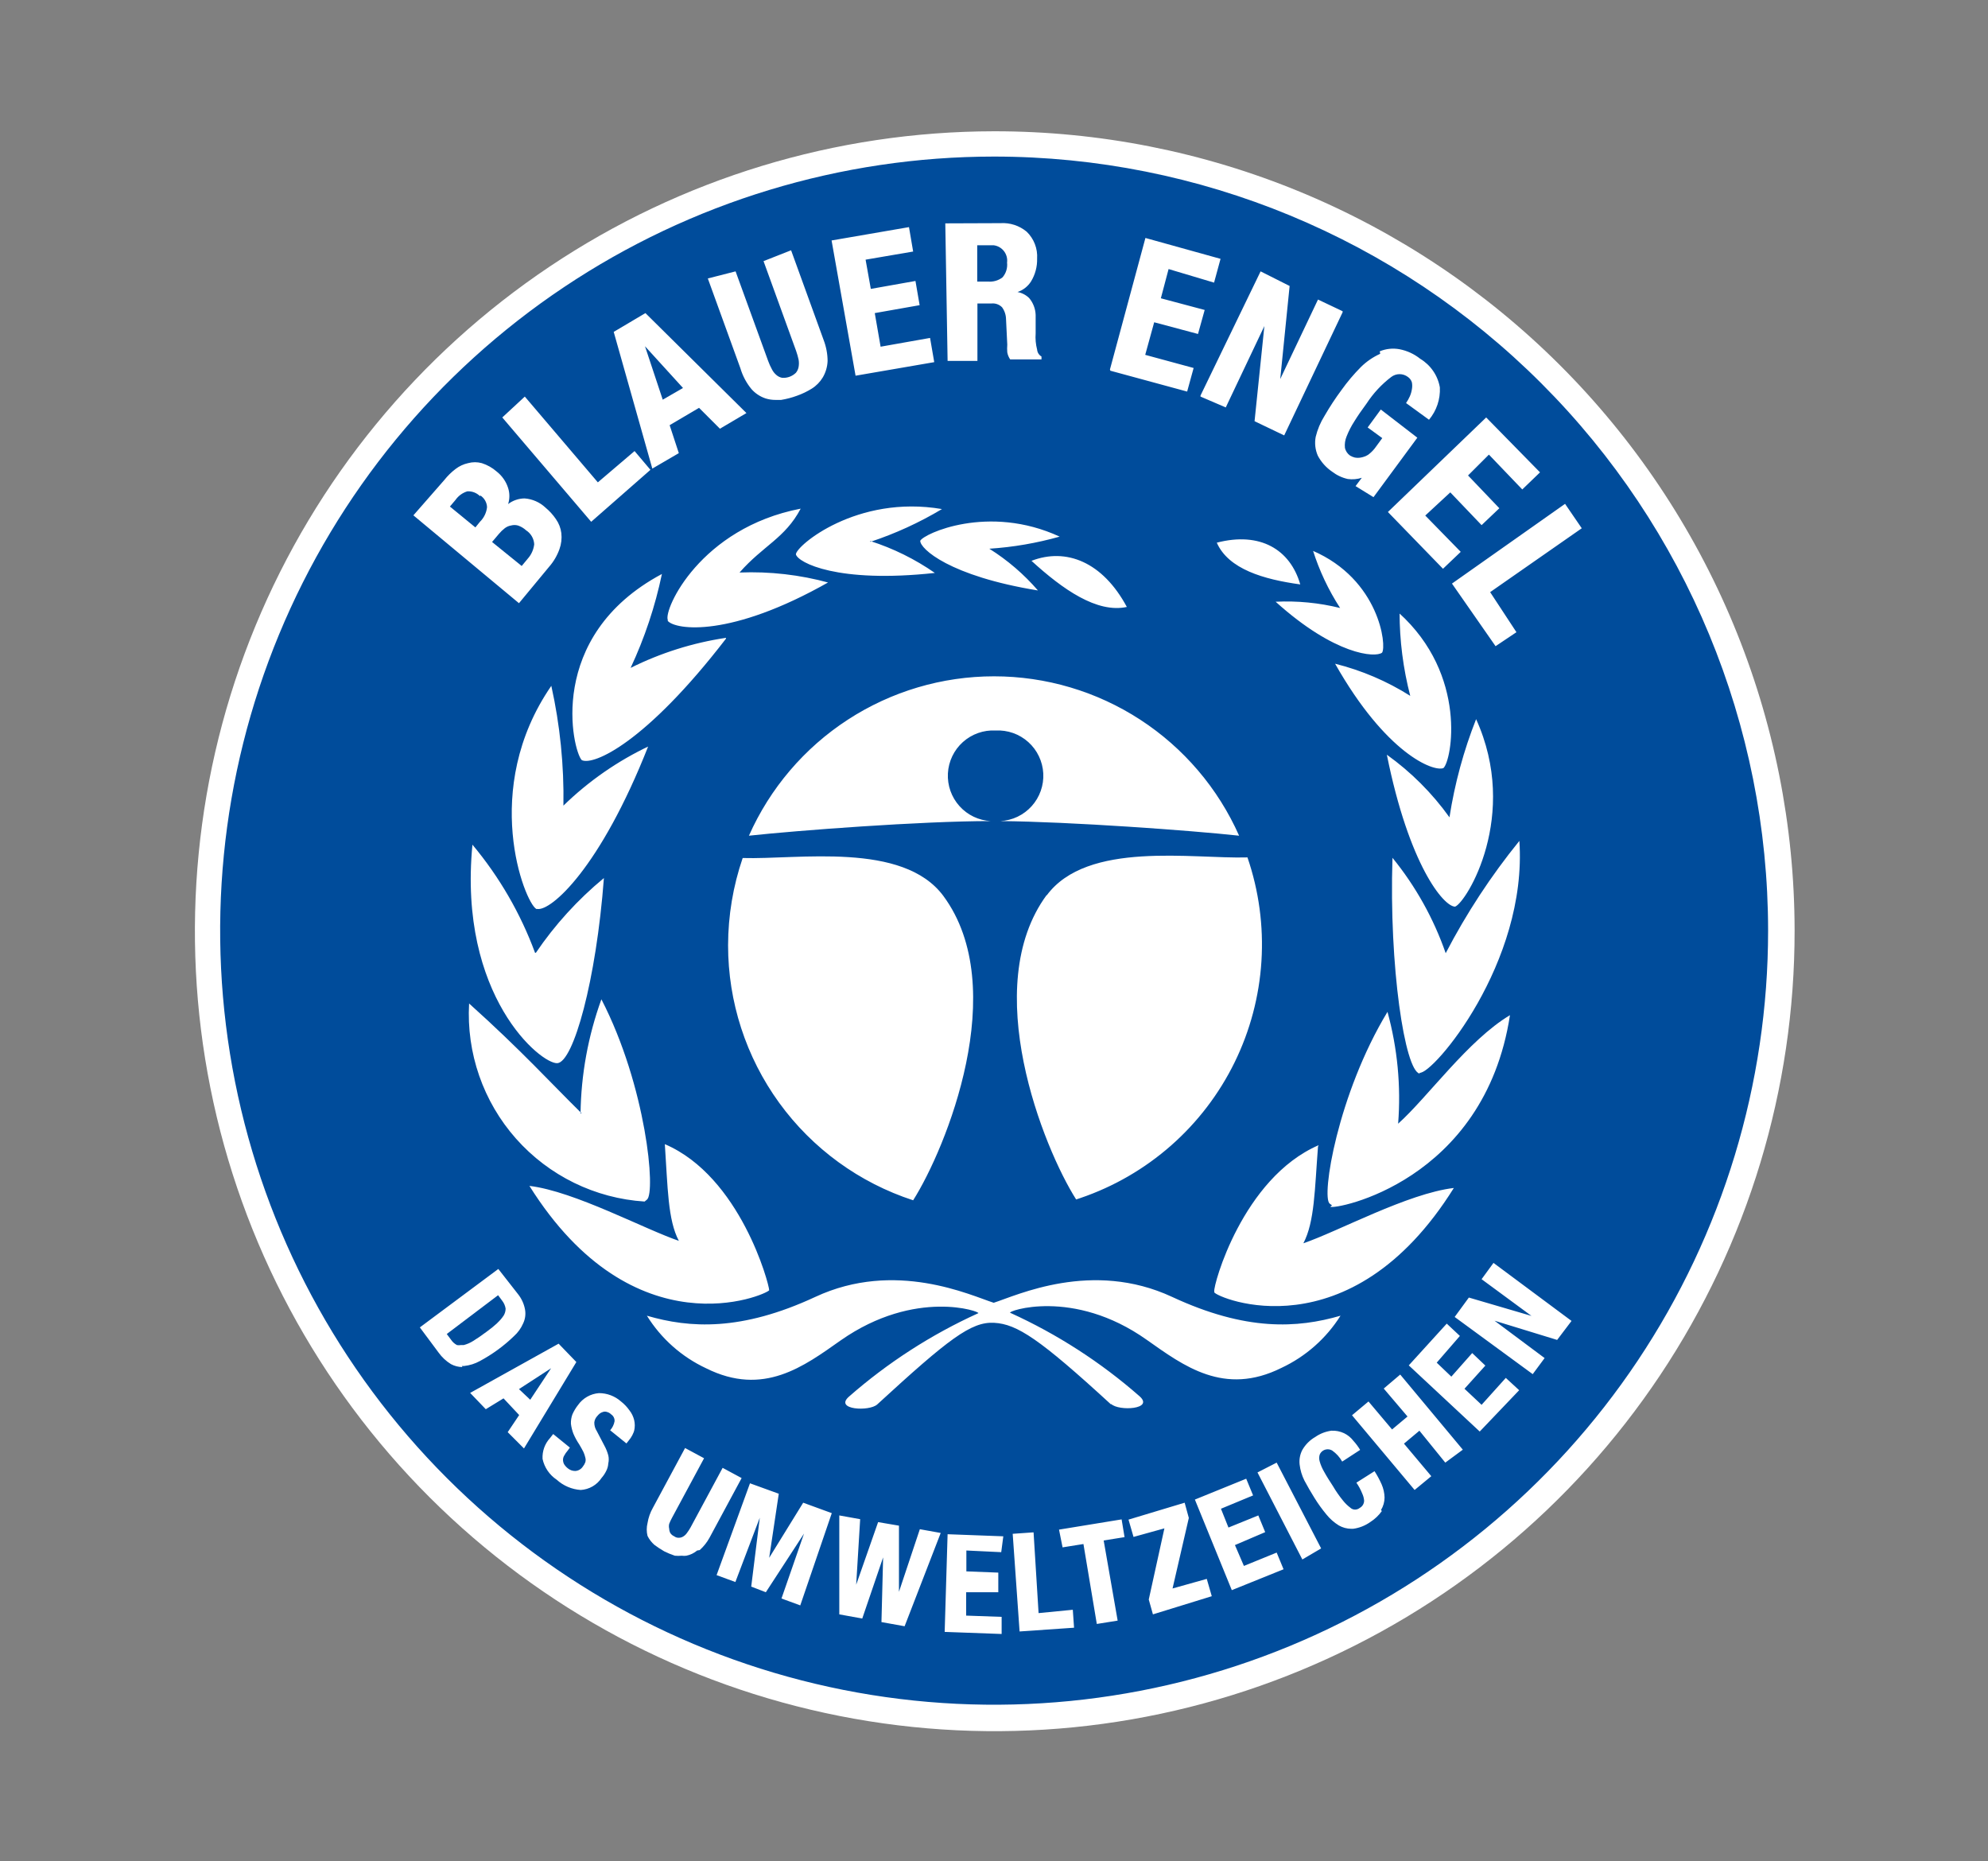<svg xmlns="http://www.w3.org/2000/svg" fill="none" viewBox="0.99 0.98 105.91 99.14">
<rect x="0.99" y="0.98" width="105.91" height="99.14" fill="#808080" stroke="none"/>
<g id="Logo3">
<g id="Gruppe 173">
<g id="Gruppe 172">
<g id="Clip path group">
<mask id="mask0_2510_10212" style="mask-type:luminance" maskUnits="userSpaceOnUse" x="0" y="0" width="107" height="101">
<g id="clip-path">
<path id="Vector" d="M106.903 0.982H0.989V100.125H106.903V0.982Z" fill="white"/>
</g>
</mask>
<g mask="url(#mask0_2510_10212)">
<g id="Group">
<g id="Gruppe 171">
<g id="Pfad 660">
<path id="Vector_2" d="M53.941 7.973C45.513 7.981 37.278 10.489 30.275 15.178C23.273 19.867 17.818 26.527 14.601 34.316C11.383 42.105 10.548 50.674 12.2 58.938C13.852 67.201 17.917 74.79 23.881 80.744C29.846 86.697 37.442 90.749 45.709 92.385C53.976 94.022 62.542 93.171 70.326 89.939C78.109 86.708 84.759 81.241 89.435 74.23C94.111 67.219 96.604 58.979 96.597 50.551C96.593 44.955 95.486 39.413 93.34 34.244C91.194 29.076 88.05 24.38 84.089 20.426C80.128 16.472 75.427 13.337 70.254 11.2C65.081 9.064 59.538 7.967 53.941 7.973Z" fill="white"/>
</g>
<g id="Pfad 661">
<path id="Vector_3" d="M37.376 21.647L35.352 19.424L36.297 22.27L37.376 21.647Z" fill="#004C9B"/>
</g>
<g id="Pfad 662">
<path id="Vector_4" d="M29.105 30.74C29.297 30.526 29.417 30.258 29.45 29.973C29.442 29.823 29.398 29.677 29.323 29.548C29.247 29.418 29.142 29.309 29.016 29.228C28.891 29.113 28.744 29.026 28.583 28.972C28.463 28.939 28.336 28.939 28.216 28.972C28.094 28.992 27.98 29.042 27.882 29.117C27.768 29.205 27.663 29.306 27.571 29.417L27.204 29.85L28.783 31.129L29.105 30.74Z" fill="#004C9B"/>
</g>
<g id="Pfad 663">
<path id="Vector_5" d="M53.629 15.979C53.904 16.003 54.177 15.924 54.396 15.757C54.49 15.65 54.56 15.524 54.602 15.388C54.644 15.252 54.657 15.109 54.641 14.968C54.655 14.86 54.648 14.751 54.62 14.647C54.591 14.542 54.543 14.444 54.477 14.359C54.411 14.273 54.328 14.201 54.234 14.147C54.141 14.093 54.037 14.059 53.929 14.045H53.051V15.979H53.629Z" fill="#004C9B"/>
</g>
<g id="Pfad 664">
<path id="Vector_6" d="M26.559 27.407C26.472 27.321 26.367 27.253 26.253 27.209C26.138 27.165 26.015 27.146 25.892 27.151C25.636 27.228 25.413 27.388 25.259 27.607L24.959 27.963L26.315 29.075L26.559 28.774C26.771 28.566 26.905 28.291 26.937 27.996C26.932 27.872 26.897 27.75 26.835 27.642C26.773 27.533 26.686 27.441 26.582 27.374" fill="#004C9B"/>
</g>
<g id="Pfad 665">
<path id="Vector_7" d="M29.238 75.542L30.35 73.863L28.638 74.975L29.238 75.542Z" fill="#004C9B"/>
</g>
<g id="Pfad 666">
<path id="Vector_8" d="M27.47 71.462C27.606 71.341 27.726 71.203 27.826 71.051C27.892 70.94 27.927 70.813 27.926 70.684C27.902 70.534 27.841 70.393 27.748 70.273L27.526 69.973L24.791 72.04L25.024 72.352C25.103 72.469 25.21 72.565 25.336 72.63C25.402 72.641 25.47 72.641 25.536 72.63H25.692C25.873 72.583 26.046 72.508 26.203 72.407C26.403 72.285 26.648 72.118 26.914 71.918C27.119 71.769 27.316 71.61 27.504 71.44" fill="#004C9B"/>
</g>
<g id="Pfad 667">
<path id="Vector_9" d="M53.941 9.32C45.786 9.323 37.815 11.743 31.036 16.275C24.256 20.807 18.973 27.247 15.854 34.782C12.735 42.317 11.92 50.607 13.512 58.605C15.104 66.603 19.032 73.949 24.799 79.714C30.566 85.48 37.913 89.406 45.912 90.996C53.91 92.586 62.2 91.769 69.734 88.648C77.268 85.526 83.707 80.242 88.237 73.461C92.767 66.68 95.185 58.709 95.185 50.554C95.183 39.617 90.836 29.129 83.101 21.397C75.367 13.664 64.878 9.32 53.941 9.32ZM84.368 27.819L85.258 29.12L80.377 32.522L81.778 34.656L80.666 35.401L78.343 32.066L84.368 27.819ZM54.03 39.892C53.39 39.859 52.763 40.08 52.286 40.509C51.81 40.937 51.523 41.537 51.489 42.177C51.456 42.817 51.677 43.444 52.106 43.92C52.534 44.397 53.134 44.684 53.774 44.717C50.061 44.717 43.457 45.218 40.889 45.496C42.011 42.969 43.841 40.822 46.159 39.315C48.477 37.808 51.182 37.006 53.946 37.006C56.711 37.006 59.416 37.808 61.734 39.315C64.051 40.822 65.882 42.969 67.003 45.496C64.469 45.218 58.021 44.751 54.285 44.717C54.602 44.701 54.913 44.622 55.199 44.485C55.485 44.348 55.742 44.156 55.954 43.92C56.166 43.684 56.33 43.409 56.435 43.11C56.541 42.811 56.587 42.494 56.57 42.177C56.553 41.86 56.474 41.55 56.337 41.264C56.201 40.977 56.009 40.721 55.773 40.509C55.537 40.297 55.262 40.133 54.963 40.027C54.663 39.922 54.346 39.876 54.03 39.892ZM39.666 35.001C35.386 40.559 32.607 41.771 31.984 41.471C31.506 40.993 30.028 34.879 36.253 31.555C35.893 33.281 35.333 34.96 34.586 36.557C36.185 35.76 37.899 35.22 39.666 34.956M45.158 31.977C39.9 34.968 36.987 34.534 36.565 34.056V34C36.342 33.445 38.288 29.109 43.646 28.075C42.812 29.654 41.645 30.043 40.389 31.477C41.997 31.413 43.606 31.596 45.158 32.022M35.531 40.715C32.963 47.241 30.339 49.52 29.616 49.398H29.561C28.938 49.042 26.559 43.028 30.361 37.513C30.826 39.608 31.042 41.75 31.006 43.895C32.346 42.589 33.894 41.514 35.586 40.715M29.539 51.732C30.551 50.24 31.772 48.9 33.163 47.752C32.751 53.222 31.54 57.547 30.684 57.613C29.828 57.68 25.381 54.045 26.159 45.974C27.592 47.688 28.721 49.636 29.494 51.732M31.918 60.292C31.946 58.218 32.322 56.162 33.029 54.211C35.419 58.836 35.942 64.528 35.453 64.884L35.331 64.984C32.695 64.815 30.234 63.611 28.482 61.635C26.731 59.659 25.832 57.07 25.981 54.434C28.771 56.935 30.428 58.77 31.973 60.281M37.154 67.074C36.565 65.962 36.565 64.228 36.409 61.927C40.433 63.65 41.968 69.386 41.968 69.709C41.812 69.953 34.775 73.044 29.194 64.15C31.606 64.439 35.353 66.474 37.209 67.096M39.778 51.332C39.781 49.751 40.044 48.181 40.556 46.685C43.502 46.774 49.094 45.796 51.25 48.708C54.875 53.622 51.384 62.16 49.638 64.917C46.771 63.983 44.273 62.166 42.502 59.726C40.731 57.286 39.777 54.347 39.778 51.332ZM70.906 30.309C74.485 31.844 74.874 35.39 74.619 35.746C74.263 36.024 72.117 35.89 68.949 33.033C70.104 32.977 71.261 33.089 72.384 33.367C71.761 32.407 71.272 31.367 70.928 30.276M75.497 33.611C79.21 36.947 78.321 41.527 77.887 41.894C77.353 42.105 74.83 41.127 72.117 36.335C73.534 36.689 74.885 37.267 76.12 38.047C75.743 36.595 75.552 35.1 75.552 33.6M79.621 39.27C81.967 44.417 79.11 49.053 78.51 49.275C77.898 49.275 76.053 47.052 74.874 41.182C76.162 42.103 77.289 43.23 78.21 44.517C78.488 42.724 78.965 40.968 79.632 39.281M65.814 29.887C68.126 29.287 69.727 30.254 70.261 32.111C68.315 31.844 66.436 31.299 65.814 29.887ZM56.753 48.675C58.91 45.751 64.535 46.741 67.448 46.652C68.057 48.427 68.31 50.305 68.193 52.178C68.076 54.051 67.59 55.883 66.764 57.568C65.938 59.253 64.787 60.759 63.379 61.999C61.97 63.239 60.331 64.189 58.554 64.795L58.321 64.873C56.575 62.127 53.14 53.556 56.753 48.653M71.206 62.06C71.028 64.35 71.028 66.062 70.427 67.207C72.284 66.574 75.986 64.55 78.443 64.261C72.884 73.155 65.825 70.109 65.68 69.82V69.764C65.614 69.475 67.181 63.739 71.239 61.982M71.951 65.184L71.828 65.095C71.373 64.739 72.251 59.27 74.908 54.879C75.44 56.817 75.632 58.833 75.475 60.837C77.053 59.425 79.199 56.39 81.433 55.056C80.066 63.95 72.095 65.429 71.862 65.262M76.62 58.169C75.83 58.002 74.986 52.455 75.174 46.674C76.408 48.19 77.367 49.909 78.009 51.755C79.112 49.633 80.426 47.629 81.934 45.773C82.378 52.277 77.32 58.225 76.62 58.125M83.034 26.141L82.089 27.052L80.311 25.196L79.199 26.307L80.867 28.053L79.921 28.953L78.254 27.208L76.92 28.442L78.81 30.376L77.865 31.277L74.93 28.253L80.166 23.217L83.034 26.141ZM74.496 19.693C74.827 19.556 75.19 19.518 75.541 19.581C75.948 19.659 76.33 19.834 76.653 20.093C76.926 20.257 77.161 20.478 77.341 20.741C77.522 21.003 77.643 21.302 77.698 21.616C77.729 22.243 77.523 22.858 77.12 23.339L75.897 22.45C75.975 22.337 76.042 22.218 76.097 22.094C76.151 21.974 76.188 21.846 76.208 21.716C76.231 21.595 76.231 21.47 76.208 21.349C76.173 21.232 76.098 21.13 75.997 21.06C75.869 20.963 75.713 20.91 75.552 20.91C75.392 20.91 75.236 20.963 75.108 21.06C74.593 21.452 74.15 21.93 73.796 22.472C73.54 22.817 73.318 23.139 73.14 23.428C72.977 23.68 72.839 23.949 72.729 24.228C72.65 24.418 72.619 24.624 72.64 24.829C72.674 25 72.774 25.151 72.918 25.251C72.994 25.296 73.076 25.329 73.162 25.351C73.272 25.373 73.386 25.373 73.496 25.351C73.63 25.327 73.758 25.278 73.874 25.207C74.008 25.109 74.128 24.993 74.23 24.862L74.63 24.317L73.852 23.75L74.552 22.794L76.498 24.295L74.163 27.463L73.207 26.874L73.54 26.43C73.3 26.508 73.046 26.53 72.795 26.496C72.492 26.429 72.208 26.296 71.962 26.107C71.639 25.889 71.376 25.595 71.195 25.251C71.058 24.936 71.019 24.588 71.083 24.251C71.178 23.857 71.336 23.482 71.55 23.139C71.827 22.658 72.131 22.194 72.462 21.749C72.773 21.314 73.119 20.905 73.496 20.526C73.793 20.235 74.139 19.998 74.519 19.826M69.694 16.213L69.194 21.171L71.206 16.936L72.517 17.558V17.614L69.405 24.173L67.826 23.417L68.349 18.348L66.292 22.683L64.947 22.105V22.049L68.148 15.435L69.694 16.213ZM60.122 20.66L62.012 13.656L66.014 14.768L65.669 16.035L63.246 15.312L62.834 16.869L65.169 17.491L64.813 18.77L62.479 18.147L62.001 19.882L64.58 20.582L64.235 21.838L60.144 20.727L60.122 20.66ZM61.022 33.311C59.433 33.656 57.609 32.377 55.942 30.854C57.787 30.143 59.733 30.91 61.022 33.311ZM53.696 30.209C54.665 30.818 55.538 31.567 56.286 32.433C51.573 31.666 50.005 30.209 50.016 29.787C50.183 29.42 53.641 27.808 57.443 29.565C56.22 29.91 54.964 30.127 53.696 30.209ZM54.285 12.867C54.793 12.834 55.295 12.997 55.686 13.322C55.877 13.507 56.026 13.731 56.122 13.979C56.218 14.226 56.259 14.492 56.242 14.757C56.253 15.183 56.141 15.604 55.92 15.968C55.752 16.236 55.496 16.436 55.197 16.535C55.432 16.578 55.649 16.691 55.819 16.858C56.032 17.111 56.153 17.428 56.164 17.758V18.737C56.142 19.028 56.169 19.321 56.242 19.604C56.248 19.679 56.273 19.752 56.313 19.816C56.354 19.88 56.41 19.933 56.475 19.971V20.126H54.808C54.729 20.013 54.676 19.884 54.652 19.748C54.641 19.611 54.641 19.474 54.652 19.337L54.586 17.981C54.582 17.753 54.508 17.532 54.374 17.347C54.299 17.272 54.208 17.215 54.108 17.18C54.008 17.146 53.901 17.134 53.796 17.147H53.062V20.204H51.473L51.35 12.878L54.285 12.867ZM47.348 29.798C48.575 30.19 49.737 30.764 50.795 31.499C45.592 32.066 43.502 30.943 43.391 30.51C43.391 30.065 46.626 27.319 51.173 28.097C49.969 28.817 48.691 29.403 47.359 29.843M49.416 13.078L49.638 14.379L47.104 14.812L47.382 16.369L49.761 15.946L49.983 17.236L47.593 17.658L47.904 19.448L50.539 18.981L50.761 20.271L46.57 20.993L45.292 13.789L49.416 13.078ZM40.178 15.435L41.912 20.204C41.967 20.357 42.034 20.506 42.112 20.649C42.171 20.769 42.254 20.875 42.357 20.96C42.442 21.034 42.546 21.084 42.657 21.105C42.791 21.115 42.926 21.096 43.053 21.05C43.179 21.004 43.294 20.932 43.391 20.838C43.465 20.748 43.515 20.641 43.535 20.526C43.558 20.398 43.558 20.266 43.535 20.137C43.501 19.979 43.456 19.823 43.402 19.67L41.667 14.89L43.135 14.312L44.869 19.092C45.005 19.447 45.077 19.824 45.08 20.204C45.069 20.513 44.981 20.815 44.825 21.082C44.679 21.326 44.477 21.532 44.235 21.683C43.987 21.837 43.722 21.964 43.446 22.061C43.172 22.162 42.889 22.236 42.601 22.283H42.312C42.131 22.284 41.951 22.258 41.779 22.205C41.487 22.108 41.226 21.936 41.023 21.705C40.753 21.378 40.553 21 40.433 20.593L38.699 15.813L40.178 15.435ZM35.375 17.658L40.756 22.983L39.344 23.817L38.232 22.705L36.665 23.628L37.154 25.118L35.742 25.941L33.685 18.659L35.375 17.658ZM28.949 22.105L32.84 26.674L34.797 25.007L35.642 26.007L32.485 28.775L27.749 23.217L28.949 22.105ZM24.658 26.552C24.833 26.331 25.034 26.133 25.258 25.963C25.455 25.811 25.683 25.704 25.925 25.651C26.166 25.585 26.419 25.585 26.659 25.651C26.95 25.744 27.219 25.895 27.448 26.096C27.736 26.321 27.949 26.627 28.06 26.974C28.149 27.253 28.149 27.552 28.06 27.83C28.312 27.638 28.621 27.533 28.938 27.53C29.354 27.561 29.747 27.733 30.05 28.019C30.263 28.196 30.451 28.402 30.606 28.631C30.762 28.852 30.861 29.108 30.895 29.376C30.928 29.665 30.894 29.958 30.795 30.232C30.671 30.579 30.483 30.9 30.239 31.177L28.638 33.111L23.013 28.431L24.658 26.552ZM25.625 73.8C25.412 73.799 25.202 73.745 25.014 73.644C24.757 73.486 24.534 73.278 24.358 73.033L23.357 71.688L27.538 68.575L28.582 69.909C28.774 70.148 28.904 70.43 28.96 70.731C29.006 70.984 28.971 71.245 28.86 71.476C28.748 71.735 28.581 71.966 28.371 72.154C27.831 72.677 27.221 73.122 26.559 73.478C26.298 73.622 26.011 73.713 25.714 73.744H25.592M28.038 77.268L28.649 76.357L27.815 75.468L26.87 76.046L26.037 75.178L30.75 72.555L31.695 73.533L28.905 78.136L28.038 77.268ZM34.797 77.124C34.738 77.341 34.632 77.542 34.486 77.713L34.363 77.869L33.496 77.168C33.617 77.034 33.698 76.868 33.73 76.69C33.736 76.619 33.722 76.547 33.691 76.483C33.66 76.418 33.612 76.363 33.552 76.323C33.488 76.258 33.407 76.212 33.318 76.19C33.254 76.168 33.183 76.168 33.118 76.19C33.059 76.207 33.002 76.233 32.952 76.268C32.898 76.31 32.849 76.359 32.807 76.412C32.718 76.507 32.663 76.628 32.651 76.757C32.649 76.919 32.696 77.078 32.785 77.213L33.185 77.98C33.276 78.145 33.347 78.32 33.396 78.502C33.429 78.645 33.429 78.793 33.396 78.936C33.388 79.076 33.35 79.212 33.285 79.336C33.221 79.469 33.138 79.593 33.041 79.703C32.918 79.89 32.754 80.045 32.561 80.157C32.368 80.269 32.151 80.334 31.929 80.348C31.453 80.316 31.003 80.124 30.65 79.803C30.262 79.546 29.991 79.147 29.894 78.691C29.883 78.489 29.913 78.286 29.981 78.095C30.05 77.904 30.157 77.729 30.294 77.58L30.461 77.368L31.351 78.091L31.228 78.258C31.159 78.336 31.099 78.422 31.05 78.514C31.006 78.583 30.983 78.664 30.984 78.747C30.985 78.824 31.004 78.9 31.039 78.969C31.095 79.06 31.166 79.139 31.251 79.203C31.361 79.291 31.498 79.338 31.64 79.336C31.72 79.331 31.798 79.307 31.867 79.266C31.936 79.226 31.996 79.17 32.04 79.103C32.097 79.033 32.142 78.954 32.173 78.869C32.196 78.789 32.196 78.705 32.173 78.625C32.15 78.522 32.117 78.421 32.073 78.325C32.007 78.191 31.929 78.058 31.851 77.924C31.73 77.745 31.626 77.556 31.54 77.357C31.473 77.186 31.428 77.007 31.406 76.824C31.399 76.653 31.425 76.483 31.484 76.323C31.562 76.145 31.663 75.977 31.784 75.823C31.911 75.642 32.077 75.492 32.269 75.382C32.461 75.272 32.675 75.207 32.896 75.189C33.33 75.188 33.749 75.346 34.074 75.634C34.245 75.767 34.394 75.925 34.519 76.101C34.641 76.255 34.729 76.433 34.775 76.624C34.819 76.81 34.819 77.004 34.775 77.191M38.132 83.572C37.966 83.712 37.767 83.808 37.554 83.85C37.473 83.861 37.391 83.861 37.309 83.85C37.187 83.861 37.065 83.861 36.943 83.85C36.748 83.785 36.559 83.707 36.376 83.616C36.195 83.512 36.02 83.397 35.853 83.272C35.7 83.138 35.575 82.976 35.486 82.794C35.431 82.571 35.431 82.338 35.486 82.115C35.532 81.826 35.63 81.547 35.775 81.293L37.487 78.113L38.499 78.658L36.787 81.838C36.732 81.938 36.684 82.042 36.642 82.149C36.62 82.236 36.62 82.328 36.642 82.416C36.644 82.493 36.663 82.569 36.698 82.638C36.749 82.717 36.822 82.779 36.909 82.816C36.979 82.87 37.066 82.897 37.154 82.894C37.236 82.894 37.317 82.871 37.387 82.827C37.467 82.779 37.535 82.715 37.587 82.638C37.657 82.546 37.72 82.449 37.776 82.349L39.488 79.169L40.5 79.714L38.788 82.894C38.653 83.141 38.476 83.362 38.266 83.55M43.624 86.496L42.623 86.129L43.824 82.671L41.79 85.795L41.011 85.495L41.467 81.826L40.167 85.251L39.166 84.884L40.945 79.992L42.479 80.548L41.968 83.961L43.78 81.026L45.303 81.582L43.624 86.496ZM49.183 87.607L47.949 87.385L48.038 83.939L46.926 87.196L45.703 86.974V81.704L46.815 81.904L46.603 85.395L47.771 82.06L48.882 82.249V85.773L49.994 82.438L51.106 82.638L49.183 87.607ZM54.33 83.661L52.473 83.572V84.684L54.174 84.75V85.795H52.462V87.04L54.352 87.107V88.019L51.317 87.908L51.473 82.705L54.441 82.816L54.33 83.661ZM55.308 87.885L54.941 82.683L56.053 82.605L56.32 86.907L58.143 86.729L58.21 87.685L55.308 87.885ZM60.533 87.307L59.422 87.485L58.71 83.227L57.598 83.405L57.409 82.46L60.744 81.915L60.9 82.86L59.788 83.038L60.533 87.307ZM60.178 75.79C56.375 72.299 55.175 71.51 53.952 71.443C52.729 71.376 51.528 72.299 47.726 75.79C47.304 76.179 45.425 76.079 46.214 75.379C48.281 73.566 50.604 72.068 53.107 70.932C53.285 70.865 49.772 69.587 45.781 72.377C43.824 73.755 41.667 75.39 38.61 73.867C37.308 73.259 36.211 72.285 35.453 71.065C37.732 71.732 40.478 71.899 44.424 70.064C48.693 68.075 52.707 69.987 53.93 70.376C55.153 69.987 59.166 68.075 63.435 70.064C67.381 71.899 70.105 71.732 72.406 71.065C71.645 72.273 70.553 73.238 69.26 73.844C66.203 75.367 64.046 73.733 62.09 72.355C58.143 69.553 54.597 70.843 54.808 70.909C57.311 72.046 59.634 73.544 61.7 75.356C62.49 76.057 60.589 76.157 60.189 75.768M62.412 86.974L62.19 86.184L63.023 82.393L61.378 82.849L61.111 81.927L64.102 81.026L64.324 81.838L63.457 85.595L65.28 85.084L65.547 86.007L62.412 86.974ZM66.614 85.684L64.647 80.859L67.381 79.748L67.748 80.637L66.036 81.348L66.436 82.349L68.026 81.704L68.393 82.594L66.781 83.283L67.259 84.394L69.004 83.683L69.371 84.572L66.614 85.684ZM70.372 84.05L67.982 79.414L69.004 78.891L71.373 83.461L70.372 84.05ZM74.608 81.471C74.44 81.706 74.229 81.906 73.985 82.06C73.715 82.251 73.402 82.373 73.073 82.416H72.973C72.743 82.413 72.517 82.352 72.317 82.238C72.063 82.081 71.837 81.882 71.65 81.649C71.419 81.371 71.208 81.077 71.017 80.77C70.828 80.47 70.65 80.159 70.483 79.848C70.348 79.58 70.261 79.29 70.227 78.992C70.196 78.724 70.247 78.452 70.372 78.213C70.537 77.927 70.774 77.689 71.061 77.524C71.316 77.347 71.61 77.233 71.917 77.191C72.151 77.179 72.384 77.225 72.595 77.324C72.792 77.419 72.964 77.561 73.096 77.735C73.23 77.882 73.349 78.043 73.451 78.213L72.495 78.836C72.364 78.602 72.181 78.401 71.962 78.247C71.889 78.204 71.807 78.181 71.723 78.181C71.638 78.181 71.556 78.204 71.484 78.247C71.398 78.298 71.332 78.376 71.295 78.469C71.261 78.585 71.261 78.709 71.295 78.825C71.349 79.016 71.428 79.198 71.528 79.37C71.673 79.636 71.839 79.892 72.006 80.148C72.163 80.417 72.342 80.674 72.54 80.915C72.653 81.057 72.783 81.184 72.929 81.293C72.963 81.326 73.003 81.351 73.047 81.368C73.091 81.386 73.137 81.394 73.184 81.393C73.274 81.392 73.36 81.361 73.429 81.304C73.497 81.267 73.555 81.214 73.596 81.148C73.64 81.078 73.663 80.998 73.663 80.915C73.652 80.784 73.618 80.656 73.562 80.537C73.481 80.333 73.376 80.139 73.251 79.959L74.218 79.347C74.362 79.571 74.488 79.805 74.596 80.048C74.693 80.269 74.745 80.507 74.752 80.748C74.751 80.984 74.686 81.214 74.563 81.415M77.987 78.891L76.609 77.191L75.786 77.88L77.242 79.614L76.353 80.348L73.018 76.368L73.896 75.634L75.152 77.124L75.975 76.435L74.708 74.945L75.586 74.2L78.921 78.202L77.987 78.891ZM79.822 77.235L76.042 73.711L78.065 71.487L78.765 72.143L77.531 73.566L78.31 74.311L79.421 73.055L80.122 73.722L79.01 74.956L79.921 75.812L81.211 74.378L81.923 75.034L79.822 77.235ZM83.946 72.355L80.611 71.332L83.279 73.322L82.645 74.178L78.487 71.132L79.243 70.098L82.579 71.076L79.921 69.12L80.555 68.252L84.713 71.343L83.946 72.355Z" fill="#004C9B"/>
</g>
</g>
</g>
</g>
</g>
</g>
</g>
</g>
</svg>